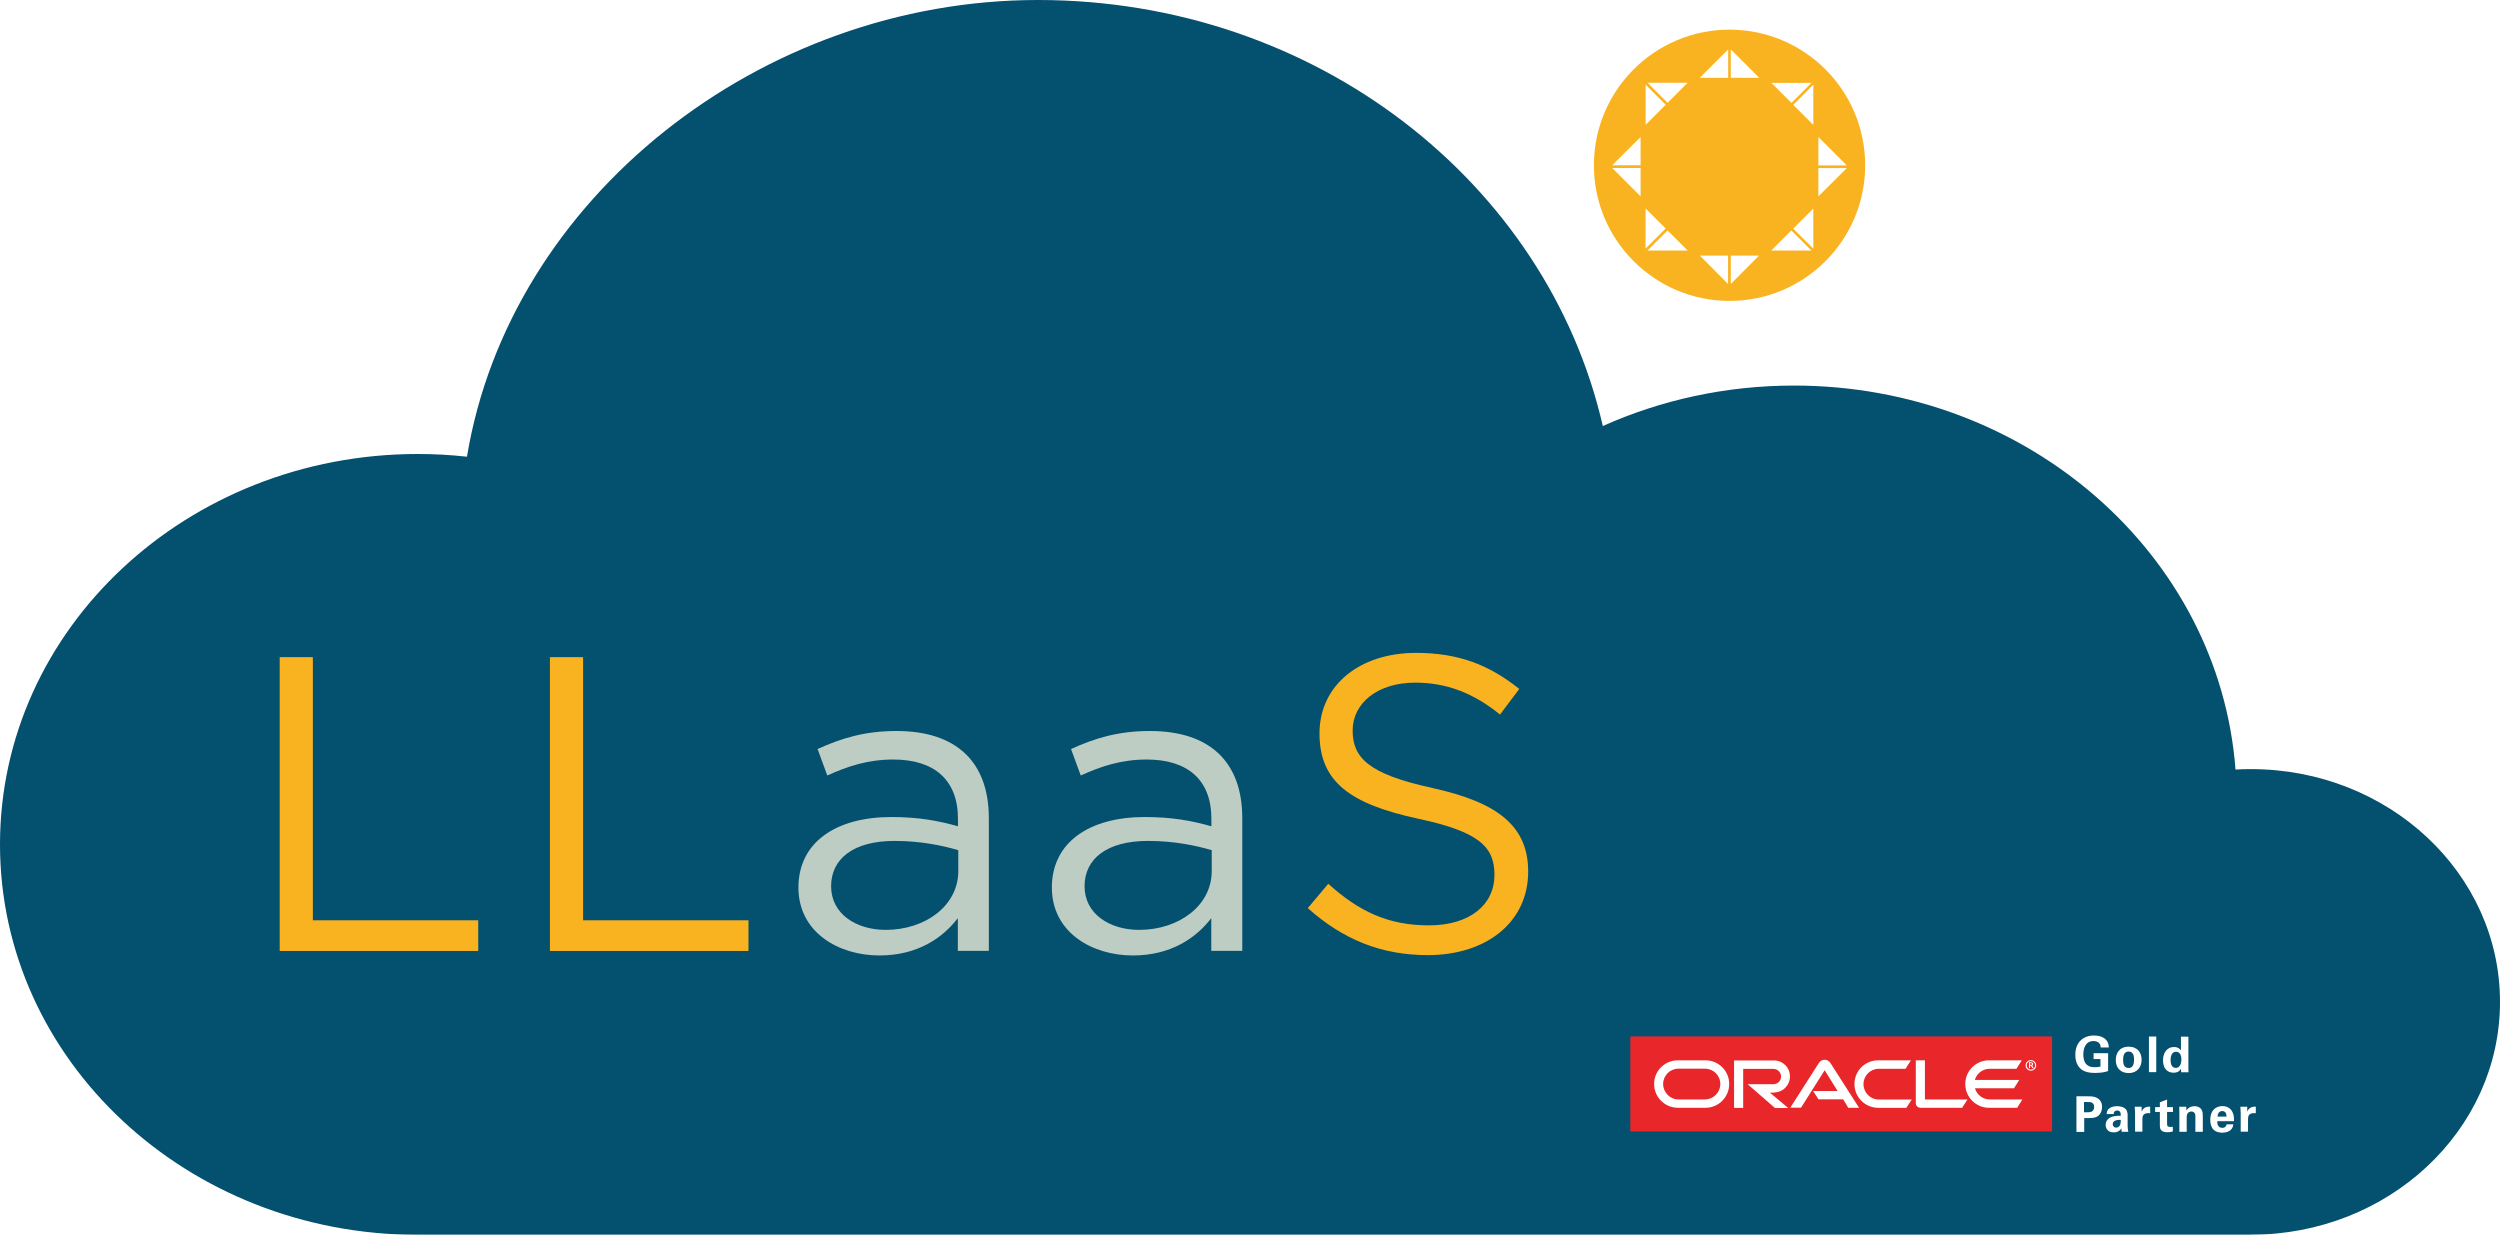 <?xml version="1.0" encoding="UTF-8"?> <svg xmlns="http://www.w3.org/2000/svg" xmlns:xlink="http://www.w3.org/1999/xlink" id="Layer_1" width="221.75" height="109.52" viewBox="0 0 221.75 109.52"><defs><filter id="outer-glow-1" filterUnits="userSpaceOnUse"><feOffset dx="0" dy="0"></feOffset><feGaussianBlur result="blur" stdDeviation="1.28"></feGaussianBlur><feFlood flood-color="#fff" flood-opacity="1"></feFlood><feComposite in2="blur" operator="in"></feComposite><feComposite in="SourceGraphic"></feComposite></filter></defs><circle cx="153.41" cy="14.66" r="12.03" fill="#fab320"></circle><polygon points="153.52 6.9 156.04 6.9 153.52 4.38 153.52 6.9" fill="#fff"></polygon><polygon points="150.77 6.9 153.29 6.9 153.29 4.38 150.77 6.9" fill="#fff"></polygon><polygon points="147.91 9.12 149.69 7.34 146.13 7.34 147.91 9.12" fill="#fff"></polygon><polygon points="145.97 11.07 147.75 9.29 145.97 7.51 145.97 11.07" fill="#fff"></polygon><polygon points="145.52 14.66 145.52 12.15 143 14.66 145.52 14.66" fill="#fff"></polygon><polygon points="145.52 17.42 145.52 14.9 143 14.9 145.52 17.42" fill="#fff"></polygon><polygon points="147.74 20.27 145.96 18.49 145.96 22.05 147.74 20.27" fill="#fff"></polygon><polygon points="149.69 22.22 147.91 20.44 146.13 22.22 149.69 22.22" fill="#fff"></polygon><polygon points="153.28 22.67 150.77 22.67 153.28 25.19 153.28 22.67" fill="#fff"></polygon><polygon points="156.03 22.67 153.52 22.67 153.52 25.19 156.03 22.67" fill="#fff"></polygon><polygon points="158.89 20.44 157.11 22.22 160.67 22.22 158.89 20.44" fill="#fff"></polygon><polygon points="160.84 18.5 159.06 20.28 160.84 22.06 160.84 18.5" fill="#fff"></polygon><polygon points="161.29 14.91 161.29 17.42 163.81 14.91 161.29 14.91" fill="#fff"></polygon><polygon points="161.29 12.15 161.29 14.67 163.81 14.67 161.29 12.15" fill="#fff"></polygon><polygon points="159.06 9.3 160.84 11.08 160.84 7.51 159.06 9.3" fill="#fff"></polygon><polygon points="157.12 7.35 158.9 9.13 160.68 7.35 157.12 7.35" fill="#fff"></polygon><path d="m199.65,109.52c12.2,0,22.1-9.24,22.1-20.65s-9.89-20.65-22.1-20.65c-.46,0-.91.01-1.36.04-1.44-19.04-18.42-34.06-39.16-34.06-6.07,0-11.82,1.29-16.96,3.59C137.22,16.19,116.67,0,92.07,0s-46.85,17.56-50.65,40.51c-1.43-.16-2.88-.24-4.36-.24C16.59,40.27,0,55.77,0,74.9s16.59,34.63,37.06,34.63h162.59Z" fill="#03506f" filter="url(#outer-glow-1)"></path><path d="m24.81,58.29h2.94v23.34h14.67v2.72h-17.61v-26.06Z" fill="#fab320"></path><path d="m48.78,58.29h2.94v23.34h14.67v2.72h-17.61v-26.06Z" fill="#fab320"></path><path d="m73.38,68.78l-.86-2.34c2.12-.97,4.21-1.6,7-1.6,5.25,0,8.19,2.68,8.19,7.74v11.76h-2.75v-2.9c-1.34,1.75-3.57,3.31-6.96,3.31-3.57,0-7.18-2.01-7.18-6.03s3.35-6.25,8.23-6.25c2.46,0,4.21.34,5.92.82v-.67c0-3.46-2.12-5.25-5.73-5.25-2.27,0-4.06.6-5.84,1.41Zm.34,9.83c0,2.46,2.23,3.87,4.84,3.87,3.54,0,6.44-2.16,6.44-5.21v-1.86c-1.41-.41-3.31-.82-5.66-.82-3.61,0-5.62,1.56-5.62,4.02Z" fill="#bdcdc3"></path><path d="m95.86,68.78l-.86-2.34c2.12-.97,4.21-1.6,7-1.6,5.25,0,8.19,2.68,8.19,7.74v11.76h-2.75v-2.9c-1.34,1.75-3.57,3.31-6.96,3.31-3.57,0-7.18-2.01-7.18-6.03s3.35-6.25,8.23-6.25c2.46,0,4.21.34,5.92.82v-.67c0-3.46-2.12-5.25-5.73-5.25-2.27,0-4.06.6-5.84,1.41Zm.34,9.83c0,2.46,2.23,3.87,4.84,3.87,3.54,0,6.44-2.16,6.44-5.21v-1.86c-1.41-.41-3.31-.82-5.66-.82-3.61,0-5.62,1.56-5.62,4.02Z" fill="#bdcdc3"></path><path d="m127.06,69.9c5.81,1.27,8.49,3.39,8.49,7.41,0,4.5-3.72,7.41-8.9,7.41-4.13,0-7.52-1.38-10.65-4.17l1.82-2.16c2.72,2.46,5.32,3.69,8.93,3.69s5.81-1.82,5.81-4.47c0-2.46-1.3-3.83-6.77-4.99-5.99-1.3-8.75-3.24-8.75-7.56s3.61-7.15,8.56-7.15c3.8,0,6.51,1.08,9.16,3.2l-1.71,2.27c-2.42-1.97-4.84-2.83-7.52-2.83-3.39,0-5.55,1.86-5.55,4.24s1.34,3.87,7.07,5.1Z" fill="#fab320"></path><rect x="144.61" y="91.93" width="37.41" height="8.43" fill="#e9262a"></rect><path d="m160.83,96.77h2.16l-1.14-1.84-2.1,3.32h-.95s2.55-3.99,2.55-3.99c.11-.16.3-.26.5-.26s.38.1.49.26l2.56,4h-.96s-.45-.75-.45-.75h-2.19l-.48-.74Zm9.91.75v-3.47h-.81v3.81c0,.1.04.2.12.28.08.08.19.12.3.12h3.69l.48-.74h-3.77Zm-13.39-.62c.79,0,1.42-.64,1.42-1.42s-.63-1.42-1.42-1.42h-3.54v4.21h.81v-3.46h2.68c.37,0,.68.3.68.68s-.31.68-.68.68h-2.28l2.42,2.11h1.18l-1.63-1.36h.37Zm-8.52,1.36c-1.16,0-2.11-.94-2.11-2.11s.94-2.1,2.11-2.1h2.45c1.16,0,2.1.94,2.1,2.1s-.94,2.11-2.1,2.11h-2.45Zm2.39-.74c.75,0,1.37-.61,1.37-1.37s-.61-1.36-1.37-1.36h-2.34c-.75,0-1.36.61-1.36,1.36s.61,1.37,1.36,1.37h2.34Zm15.37.74c-1.16,0-2.1-.94-2.1-2.11s.94-2.1,2.1-2.1h2.91l-.48.75h-2.37c-.75,0-1.36.61-1.36,1.36s.61,1.37,1.36,1.37h2.92l-.48.74h-2.5Zm9.9-.74c-.62,0-1.15-.42-1.31-.99h3.46l.47-.74h-3.94c.16-.57.69-.99,1.31-.99h2.38l.47-.75h-2.91c-1.16,0-2.1.94-2.1,2.1s.94,2.11,2.1,2.11h2.5l.47-.74h-2.92Z" fill="#fff"></path><path d="m179.77,94.49c0-.2.16-.37.37-.37s.37.17.37.37-.17.38-.37.38-.37-.17-.37-.38m.37.48c.26,0,.47-.21.47-.47s-.21-.47-.47-.47-.47.21-.47.47.21.47.47.47m-.05-.75c.08,0,.1,0,.14.01.1.03.11.12.11.15,0,0,0,.03,0,.04,0,.02-.02.06-.06.09,0,0-.01,0-.02.01l.12.22h-.12l-.11-.2h-.08v.2h-.1v-.53h.13Zm.04.24s.07,0,.09-.04c0-.01.01-.03.01-.05,0-.03-.01-.05-.04-.06-.02-.01-.05-.01-.1-.01h-.03v.15h.07Z" fill="#fff"></path><path d="m186.33,92.91c0-.08,0-.2-.09-.32-.13-.21-.38-.25-.53-.25-.77,0-.92.72-.92,1.2,0,.21.03.6.26.85.16.18.37.27.74.27.33,0,.44-.04.52-.06v-.66h-.61v-.52h1.29v1.58c-.2.07-.52.17-1.15.17-.72,0-1.09-.17-1.34-.42-.35-.35-.42-.85-.42-1.18,0-1.12.7-1.72,1.66-1.72.41,0,.83.11,1.08.4.21.24.22.49.23.66h-.7Z" fill="#fff"></path><path d="m188.81,92.84c.8,0,1.15.54,1.15,1.16s-.36,1.18-1.16,1.18c-.63,0-1.13-.39-1.13-1.16,0-.53.27-1.18,1.14-1.18m0,1.89c.28,0,.48-.17.48-.76,0-.29-.06-.7-.49-.7-.47,0-.48.55-.48.75,0,.49.17.71.49.71" fill="#fff"></path><rect x="190.61" y="91.94" width=".65" height="3.16" fill="#fff"></rect><path d="m193.46,91.95h.65v2.8c0,.13,0,.28.02.36h-.66l-.02-.32c-.04.08-.09.16-.22.25-.16.1-.33.11-.43.11-.59,0-.94-.41-.94-1.1,0-.73.4-1.18.97-1.18.4,0,.56.22.62.3v-1.22Zm-.49,2.78c.19,0,.34-.11.41-.25.1-.18.11-.41.11-.52,0-.43-.19-.67-.48-.67-.43,0-.48.52-.48.74,0,.37.12.69.45.69" fill="#fff"></path><path d="m184.19,97.24h.97c.45,0,.83.03,1.1.35.17.2.19.43.19.59,0,.37-.15.68-.4.84-.23.15-.55.15-.72.15h-.46v1.23h-.69v-3.15Zm.67,1.42h.27c.22,0,.62,0,.62-.48,0-.43-.36-.43-.56-.43h-.34v.91Z" fill="#fff"></path><path d="m188.19,100.39c-.02-.14-.02-.24-.02-.3-.24.35-.54.35-.66.35-.32,0-.46-.09-.55-.18-.13-.13-.19-.31-.19-.48s.06-.5.47-.69c.27-.12.66-.12.87-.12,0-.14,0-.21-.03-.29-.06-.16-.23-.18-.29-.18-.09,0-.19.04-.25.12-.05.07-.05.14-.05.2h-.63c0-.12.02-.35.25-.52.2-.14.46-.18.67-.18.18,0,.57.03.79.28.15.18.15.44.15.54v.89c0,.19.02.38.06.56h-.59Zm-.79-.68c0,.15.1.31.31.31.12,0,.21-.06.28-.13.11-.14.12-.31.12-.55-.41-.04-.71.1-.71.36" fill="#fff"></path><path d="m189.38,98.72c0-.11-.02-.42-.03-.55h.61v.42c.1-.19.24-.45.76-.43v.58c-.66-.06-.69.28-.69.55v1.09h-.65v-1.67Z" fill="#fff"></path><path d="m192.73,100.36c-.21.06-.4.07-.5.07-.65,0-.65-.41-.65-.59v-1.21h-.42v-.43h.42v-.43l.64-.24v.67h.52v.43h-.52v1c0,.2,0,.33.29.33.1,0,.14,0,.22-.01v.42Z" fill="#fff"></path><path d="m193.31,98.57s0-.25-.01-.4h.62l.02.33c.06-.1.24-.38.72-.38.43,0,.62.26.67.42.05.14.06.25.06.66v1.19h-.66v-1.37c0-.09,0-.17-.04-.24-.05-.1-.15-.19-.31-.19-.14,0-.27.07-.34.17-.04.06-.08.17-.08.34v1.29h-.65v-1.81Z" fill="#fff"></path><path d="m196.67,99.45c0,.14,0,.59.45.59.16,0,.32-.06.38-.31h.59c0,.11-.03.29-.21.48-.16.17-.45.26-.77.26-.19,0-.55-.04-.78-.28-.2-.21-.28-.51-.28-.86s.09-.79.46-1.04c.17-.11.38-.18.62-.18.31,0,.69.12.89.53.15.3.14.62.13.81h-1.48Zm.82-.41c0-.1,0-.49-.38-.49-.28,0-.4.24-.42.49h.8Z" fill="#fff"></path><path d="m198.75,98.72c0-.11-.02-.42-.03-.55h.61v.42c.1-.19.24-.45.76-.43v.58c-.66-.06-.69.28-.69.55v1.09h-.65v-1.67Z" fill="#fff"></path></svg> 